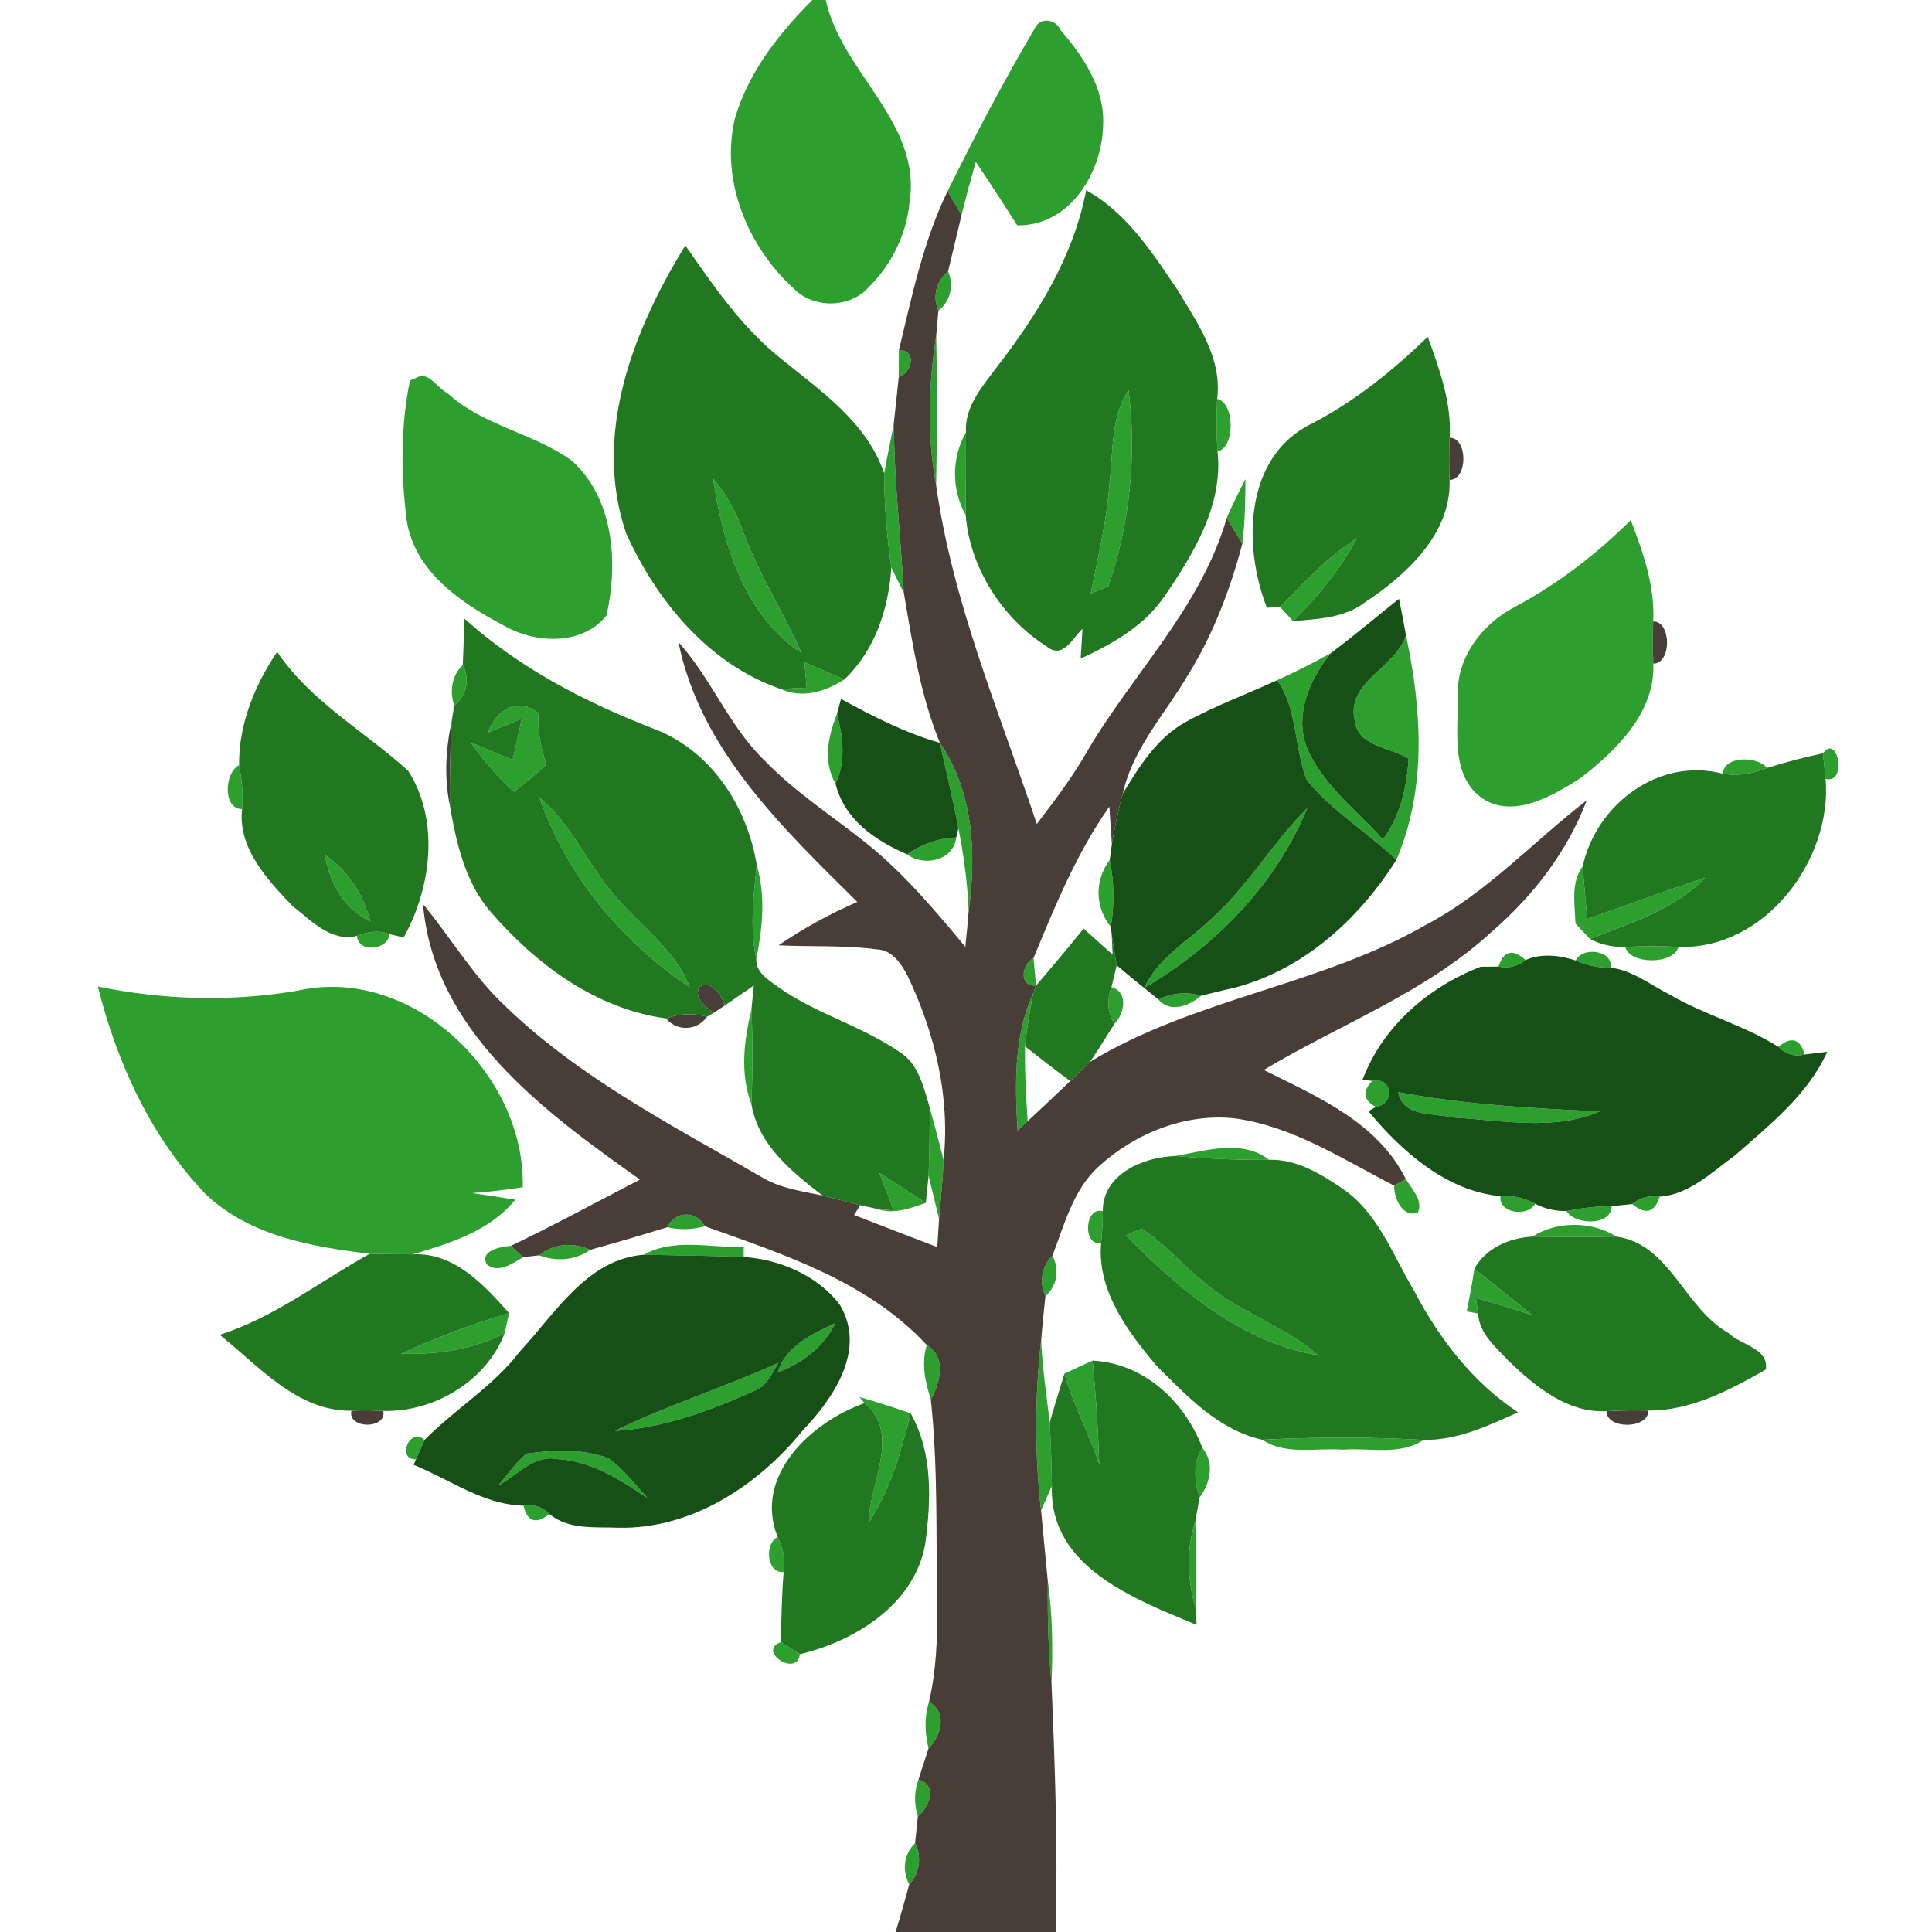 <?xml version="1.0" encoding="UTF-8" ?>
<!DOCTYPE svg PUBLIC "-//W3C//DTD SVG 1.1//EN" "http://www.w3.org/Graphics/SVG/1.1/DTD/svg11.dtd">
<svg width="200pt" height="200pt" viewBox="0 0 200 200" version="1.1" xmlns="http://www.w3.org/2000/svg">
<g id="#2c9f2fff">
<path fill="#2c9f2f" opacity="1.00" d=" M 84.09 0.00 L 85.48 0.00 C 87.16 7.59 95.46 12.69 94.15 20.98 C 93.84 24.33 92.22 27.52 89.81 29.85 C 87.85 31.93 84.17 31.92 82.18 29.88 C 77.40 25.55 74.53 18.64 76.09 12.23 C 77.48 7.47 80.64 3.46 84.09 0.00 Z" />
<path fill="#2c9f2f" opacity="1.00" d=" M 107.11 2.95 C 107.67 1.73 109.31 1.96 109.80 3.13 C 112.17 5.87 114.40 9.21 114.19 12.99 C 114.09 17.89 110.72 23.41 105.31 23.33 C 103.90 21.12 102.47 18.92 101.01 16.75 C 100.49 18.58 99.99 20.42 99.54 22.27 C 99.18 21.65 98.46 20.41 98.10 19.78 C 100.92 14.08 103.88 8.43 107.11 2.95 Z" />
<path fill="#2c9f2f" opacity="1.00" d=" M 97.14 32.16 C 96.51 30.70 96.92 29.08 98.15 28.08 C 98.74 29.53 98.43 31.18 97.14 32.16 Z" />
<path fill="#2c9f2f" opacity="1.00" d=" M 96.91 50.23 C 95.95 45.09 96.12 39.84 96.92 34.70 C 97.01 39.87 97.01 45.05 96.91 50.23 Z" />
<path fill="#2c9f2f" opacity="1.00" d=" M 93.05 36.27 C 94.96 36.19 94.42 38.63 93.04 39.03 C 93.05 38.34 93.05 36.96 93.05 36.27 Z" />
<path fill="#2c9f2f" opacity="1.00" d=" M 43.15 39.09 C 44.41 38.39 45.29 40.24 46.33 40.70 C 50.01 44.11 55.25 44.81 59.23 47.72 C 63.59 51.70 63.99 58.28 62.79 63.71 C 60.28 66.85 55.47 66.63 52.24 64.80 C 47.81 62.48 42.91 59.20 42.10 53.85 C 41.49 49.06 41.47 44.12 42.44 39.39 L 43.15 39.09 Z" />
<path fill="#2c9f2f" opacity="1.00" d=" M 114.86 50.01 C 115.25 46.76 114.95 43.24 116.83 40.38 C 117.67 47.13 116.97 54.30 114.73 60.70 C 114.27 60.89 113.36 61.26 112.91 61.45 C 113.66 57.65 114.58 53.88 114.86 50.01 Z" />
<path fill="#2c9f2f" opacity="1.00" d=" M 126.00 41.29 C 127.84 41.69 127.88 46.33 126.04 46.74 C 125.91 44.92 125.90 43.10 126.00 41.29 Z" />
<path fill="#2c9f2f" opacity="1.00" d=" M 91.53 49.00 C 91.83 47.26 92.23 45.53 92.53 43.79 C 92.56 49.65 93.23 55.49 93.56 61.35 C 93.12 60.48 92.69 59.61 92.27 58.74 C 91.80 55.52 91.54 52.26 91.53 49.00 Z" />
<path fill="#2c9f2f" opacity="1.00" d=" M 99.97 53.32 C 98.49 50.70 98.49 47.35 100.00 44.75 C 99.99 47.61 99.99 50.46 99.97 53.32 Z" />
<path fill="#2c9f2f" opacity="1.00" d=" M 73.82 49.52 C 75.21 51.20 76.25 53.12 76.98 55.17 C 78.59 59.50 81.11 63.39 82.98 67.60 C 77.07 63.75 74.78 56.16 73.82 49.52 Z" />
<path fill="#2c9f2f" opacity="1.00" d=" M 126.99 53.62 C 127.58 52.25 128.25 50.92 128.93 49.60 C 128.92 51.83 128.88 54.07 128.61 56.28 C 128.21 55.62 127.40 54.29 126.99 53.62 Z" />
<path fill="#2c9f2f" opacity="1.00" d=" M 156.81 62.83 C 161.25 60.46 165.25 57.38 168.82 53.84 C 170.10 57.19 171.33 60.69 171.14 64.33 C 171.08 65.79 171.09 67.25 171.15 68.70 C 171.36 73.76 167.30 77.70 163.60 80.56 C 160.55 82.50 156.15 85.09 152.87 82.19 C 150.15 79.60 151.00 75.34 150.91 71.95 C 150.80 68.01 153.44 64.59 156.81 62.83 Z" />
<path fill="#2c9f2f" opacity="1.00" d=" M 132.52 62.85 C 134.99 60.27 137.47 57.66 140.49 55.70 C 138.74 58.90 136.45 61.74 133.86 64.30 C 133.53 63.94 132.86 63.21 132.52 62.85 Z" />
<path fill="#2c9f2f" opacity="1.00" d=" M 145.55 65.78 C 147.19 73.46 147.71 81.63 144.55 89.02 C 141.57 86.15 137.90 83.99 135.28 80.76 C 133.96 77.40 134.35 73.49 132.22 70.41 C 134.11 69.55 135.96 68.62 137.77 67.61 C 135.60 70.30 133.98 73.92 135.27 77.37 C 136.91 81.26 140.45 83.83 143.16 86.92 C 144.95 84.47 145.63 81.52 145.82 78.54 C 143.99 77.35 140.62 77.31 140.27 74.71 C 139.21 70.64 144.43 69.20 145.55 65.78 Z" />
<path fill="#2c9f2f" opacity="1.00" d=" M 47.02 73.03 C 46.52 71.56 46.77 69.94 47.91 68.83 C 48.66 70.29 48.33 72.02 47.02 73.03 Z" />
<path fill="#2c9f2f" opacity="1.00" d=" M 83.28 68.56 C 84.66 69.15 86.03 69.74 87.41 70.34 C 85.41 71.60 83.07 72.35 80.80 71.32 C 81.48 71.29 82.84 71.22 83.51 71.19 C 83.46 70.53 83.34 69.21 83.28 68.56 Z" />
<path fill="#2c9f2f" opacity="1.00" d=" M 50.53 75.82 C 51.31 73.51 53.68 72.03 55.77 73.86 C 55.57 75.67 56.04 77.41 56.53 79.13 C 55.51 80.17 54.33 81.03 53.22 81.97 C 51.51 80.45 50.04 78.70 48.71 76.84 C 50.17 77.45 51.62 78.07 53.07 78.68 C 53.40 77.25 53.71 75.83 54.01 74.40 C 52.85 74.87 51.69 75.35 50.53 75.82 Z" />
<path fill="#2c9f2f" opacity="1.00" d=" M 86.49 81.12 C 85.17 78.85 85.73 76.19 86.65 73.90 C 87.25 76.27 87.60 78.83 86.49 81.12 Z" />
<path fill="#2c9f2f" opacity="1.00" d=" M 97.30 76.90 C 100.80 82.01 101.08 88.35 100.28 94.30 C 100.14 91.43 99.79 88.57 99.21 85.76 C 98.67 82.79 97.94 79.85 97.30 76.90 Z" />
<path fill="#2c9f2f" opacity="1.00" d=" M 188.71 77.98 C 190.30 75.87 191.21 81.24 188.99 80.63 C 188.92 79.97 188.78 78.64 188.71 77.98 Z" />
<path fill="#2c9f2f" opacity="1.00" d=" M 24.75 79.20 C 25.03 80.70 25.20 82.23 25.06 83.76 C 23.04 83.73 23.22 80.01 24.75 79.20 Z" />
<path fill="#2c9f2f" opacity="1.00" d=" M 178.33 80.09 C 178.48 78.22 181.92 78.25 182.93 79.50 C 181.47 80.08 179.89 80.38 178.33 80.09 Z" />
<path fill="#2c9f2f" opacity="1.00" d=" M 55.87 82.62 C 59.16 85.30 60.74 89.35 63.47 92.50 C 66.09 95.77 69.84 98.16 71.41 102.19 C 64.39 97.55 58.64 90.61 55.87 82.62 Z" />
<path fill="#2c9f2f" opacity="1.00" d=" M 125.25 95.26 C 129.11 91.84 131.69 87.29 135.32 83.66 C 132.13 91.53 125.74 98.03 118.46 102.26 C 119.87 99.18 122.89 97.49 125.25 95.26 Z" />
<path fill="#2c9f2f" opacity="1.00" d=" M 93.90 88.44 C 95.40 87.41 97.16 86.75 98.99 86.70 C 98.73 89.09 95.63 89.76 93.90 88.44 Z" />
<path fill="#2c9f2f" opacity="1.00" d=" M 33.63 88.49 C 36.06 90.13 37.60 92.60 38.35 95.40 C 35.58 94.06 34.13 91.44 33.63 88.49 Z" />
<path fill="#2c9f2f" opacity="1.00" d=" M 115.00 95.96 C 113.34 93.90 113.29 91.14 114.88 89.02 C 115.34 91.31 115.37 93.65 115.00 95.96 Z" />
<path fill="#2c9f2f" opacity="1.00" d=" M 78.34 89.55 C 79.27 92.75 78.94 96.07 78.29 99.29 C 77.60 96.07 77.99 92.78 78.34 89.55 Z" />
<path fill="#2c9f2f" opacity="1.00" d=" M 163.09 95.61 C 163.04 93.61 162.56 91.43 163.84 89.68 C 163.97 91.50 164.15 93.32 164.32 95.14 C 168.39 93.71 172.43 92.20 176.53 90.86 C 173.29 94.21 168.79 95.52 164.60 97.21 C 164.22 96.81 163.47 96.01 163.09 95.61 Z" />
<path fill="#2c9f2f" opacity="1.00" d=" M 36.96 96.88 C 38.03 96.47 39.21 96.25 40.31 96.70 C 40.21 98.36 37.05 98.70 36.96 96.88 Z" />
<path fill="#2c9f2f" opacity="1.00" d=" M 168.25 98.02 C 170.08 97.94 171.91 97.93 173.75 98.02 C 173.31 99.87 168.68 99.88 168.25 98.02 Z" />
<path fill="#2c9f2f" opacity="1.00" d=" M 107.25 102.03 C 105.41 102.13 105.77 99.79 106.99 99.18 C 107.05 99.90 107.18 101.32 107.25 102.03 Z" />
<path fill="#2c9f2f" opacity="1.00" d=" M 155.12 100.06 C 155.66 98.42 156.60 98.19 157.93 99.38 C 157.10 100.05 156.16 100.28 155.12 100.06 Z" />
<path fill="#2c9f2f" opacity="1.00" d=" M 163.12 99.43 C 163.81 97.95 167.00 98.36 166.75 100.18 C 165.50 100.20 164.26 99.94 163.12 99.43 Z" />
<path fill="#2c9f2f" opacity="1.00" d=" M 10.13 102.12 C 16.92 103.52 23.92 103.72 30.76 102.56 C 42.60 99.85 54.43 111.22 54.11 122.90 C 52.37 123.17 50.63 123.38 48.87 123.51 C 50.36 123.72 51.85 123.95 53.34 124.19 C 50.71 127.44 46.58 128.70 42.73 129.85 C 41.25 129.84 39.76 129.81 38.28 129.79 C 32.28 129.07 25.88 127.96 21.32 123.65 C 15.61 117.72 12.11 110.03 10.13 102.12 Z" />
<path fill="#2c9f2f" opacity="1.00" d=" M 115.06 102.18 C 116.85 102.70 116.40 104.96 115.36 105.99 C 114.65 104.77 114.55 103.50 115.06 102.18 Z" />
<path fill="#2c9f2f" opacity="1.00" d=" M 126.17 102.63 C 126.30 102.60 126.56 102.53 126.69 102.50 C 126.56 102.53 126.30 102.60 126.17 102.63 Z" />
<path fill="#2c9f2f" opacity="1.00" d=" M 105.34 117.04 C 105.06 112.26 104.93 107.30 106.95 102.84 C 106.59 104.65 106.30 106.48 106.11 108.32 C 106.07 110.91 106.22 113.49 106.38 116.07 C 106.12 116.32 105.60 116.80 105.34 117.04 Z" />
<path fill="#2c9f2f" opacity="1.00" d=" M 119.93 103.47 C 121.34 102.77 122.81 102.64 124.36 103.07 C 123.15 104.09 121.17 104.93 119.93 103.47 Z" />
<path fill="#2c9f2f" opacity="1.00" d=" M 77.79 114.33 C 76.59 111.13 77.01 107.73 77.79 104.50 C 77.93 107.78 77.92 111.06 77.79 114.33 Z" />
<path fill="#2c9f2f" opacity="1.00" d=" M 184.10 108.37 C 185.45 107.25 186.35 107.52 186.82 109.16 C 185.78 109.41 184.87 109.15 184.10 108.37 Z" />
<path fill="#2c9f2f" opacity="1.00" d=" M 142.06 111.89 C 144.18 111.47 144.43 114.28 142.43 114.59 C 141.12 113.89 141.00 112.98 142.06 111.89 Z" />
<path fill="#2c9f2f" opacity="1.00" d=" M 144.75 113.06 C 151.65 114.34 158.62 114.75 165.62 115.05 C 160.82 117.11 155.40 115.95 150.36 115.68 C 148.37 115.19 145.21 115.68 144.75 113.06 Z" />
<path fill="#2c9f2f" opacity="1.00" d=" M 96.23 114.61 C 96.73 116.44 97.23 118.26 97.68 120.11 C 97.60 122.14 97.38 124.17 97.21 126.20 C 96.87 124.69 96.47 123.19 96.13 121.69 C 96.20 119.33 96.27 116.97 96.23 114.61 Z" />
<path fill="#2c9f2f" opacity="1.00" d=" M 121.67 119.67 C 124.80 119.13 128.58 117.89 131.37 120.06 C 128.13 120.10 124.89 119.94 121.67 119.67 Z" />
<path fill="#2c9f2f" opacity="1.00" d=" M 91.02 121.41 C 92.63 122.45 94.24 123.48 95.84 124.53 C 94.23 125.07 92.55 125.75 90.85 125.16 C 91.26 125.19 92.08 125.27 92.49 125.30 C 92.05 123.99 91.53 122.70 91.02 121.41 Z" />
<path fill="#2c9f2f" opacity="1.00" d=" M 145.53 122.05 C 146.12 123.07 147.36 124.25 146.78 125.51 C 145.23 126.15 144.26 123.99 144.33 122.74 C 144.63 122.56 145.23 122.22 145.53 122.05 Z" />
<path fill="#2c9f2f" opacity="1.00" d=" M 155.33 123.83 C 156.58 123.73 157.81 124.00 158.91 124.61 C 158.19 126.02 155.09 125.61 155.33 123.83 Z" />
<path fill="#2c9f2f" opacity="1.00" d=" M 168.97 124.64 C 169.80 123.97 170.75 123.71 171.81 123.88 C 171.28 125.54 170.33 125.79 168.97 124.64 Z" />
<path fill="#2c9f2f" opacity="1.00" d=" M 113.99 128.67 C 112.06 129.06 112.25 124.86 114.16 125.38 C 114.15 126.48 114.10 127.58 113.99 128.67 Z" />
<path fill="#2c9f2f" opacity="1.00" d=" M 162.16 125.36 C 163.70 125.07 165.26 124.86 166.84 124.87 C 166.80 126.91 163.08 126.85 162.16 125.36 Z" />
<path fill="#2c9f2f" opacity="1.00" d=" M 69.08 127.04 C 69.90 125.34 72.06 125.29 72.97 126.94 C 71.68 127.30 70.39 127.34 69.08 127.04 Z" />
<path fill="#2c9f2f" opacity="1.00" d=" M 118.17 127.20 C 120.52 128.66 122.29 130.84 124.43 132.57 C 128.01 135.77 132.81 137.11 136.43 140.28 C 128.51 139.03 122.02 133.41 116.55 127.88 C 116.95 127.71 117.76 127.37 118.17 127.20 Z" />
<path fill="#2c9f2f" opacity="1.00" d=" M 158.64 128.01 C 161.12 126.39 164.84 126.40 167.32 128.01 C 164.42 128.06 161.53 128.05 158.64 128.01 Z" />
<path fill="#2c9f2f" opacity="1.00" d=" M 50.39 130.89 C 49.63 129.41 51.91 129.06 52.88 128.97 C 53.20 129.26 53.83 129.85 54.15 130.14 C 53.08 130.78 51.59 131.87 50.39 130.89 Z" />
<path fill="#2c9f2f" opacity="1.00" d=" M 55.80 129.95 C 57.32 128.73 59.35 128.57 61.10 129.38 C 59.54 130.49 57.57 130.62 55.80 129.95 Z" />
<path fill="#2c9f2f" opacity="1.00" d=" M 66.65 129.89 C 69.78 128.11 73.57 129.22 76.99 129.06 L 76.99 130.12 C 73.54 130.00 70.09 129.95 66.65 129.89 Z" />
<path fill="#2c9f2f" opacity="1.00" d=" M 108.22 134.17 C 107.54 132.73 107.84 131.10 108.95 129.98 C 109.69 131.40 109.46 133.10 108.22 134.17 Z" />
<path fill="#2c9f2f" opacity="1.00" d=" M 152.63 131.33 C 154.61 132.90 156.58 134.50 158.55 136.10 C 156.63 135.50 154.72 134.91 152.79 134.37 C 152.84 134.77 152.96 135.58 153.02 135.98 L 151.83 135.76 C 152.13 134.29 152.41 132.81 152.63 131.33 Z" />
<path fill="#2c9f2f" opacity="1.00" d=" M 41.52 140.13 C 45.14 138.48 48.88 137.07 52.70 135.93 C 52.58 136.45 52.35 137.49 52.24 138.02 C 48.92 139.71 45.21 140.26 41.52 140.13 Z" />
<path fill="#2c9f2f" opacity="1.00" d=" M 80.51 142.08 C 81.35 139.29 84.09 138.11 86.50 136.95 C 85.25 139.42 83.08 141.13 80.51 142.08 Z" />
<path fill="#2c9f2f" opacity="1.00" d=" M 95.94 139.24 C 98.02 140.53 97.33 143.11 96.36 144.88 C 95.77 143.06 95.36 141.11 95.94 139.24 Z" />
<path fill="#2c9f2f" opacity="1.00" d=" M 107.77 156.35 C 107.10 150.51 107.11 144.60 107.78 138.76 C 107.91 141.61 108.33 144.43 108.67 147.26 C 108.78 149.45 108.86 151.65 108.89 153.84 C 108.61 154.47 108.05 155.72 107.77 156.35 Z" />
<path fill="#2c9f2f" opacity="1.00" d=" M 63.65 148.13 C 69.14 145.43 75.02 143.61 80.59 141.08 C 79.89 142.18 79.37 143.56 78.01 144.01 C 73.46 146.06 68.68 147.83 63.65 148.13 Z" />
<path fill="#2c9f2f" opacity="1.00" d=" M 110.19 142.20 C 111.15 141.74 112.12 141.28 113.10 140.85 C 113.45 144.42 113.68 147.99 113.79 151.57 C 112.73 148.39 111.10 145.43 110.19 142.20 Z" />
<path fill="#2c9f2f" opacity="1.00" d=" M 88.97 144.62 C 90.75 145.14 92.52 145.69 94.27 146.31 C 93.30 150.24 92.18 154.18 89.93 157.60 C 89.97 153.54 93.34 148.44 89.50 145.25 L 88.97 144.62 Z" />
<path fill="#2c9f2f" opacity="1.00" d=" M 43.06 151.07 C 40.99 151.10 42.44 147.65 43.95 149.06 C 43.72 149.56 43.28 150.57 43.06 151.07 Z" />
<path fill="#2c9f2f" opacity="1.00" d=" M 130.67 149.04 C 136.24 148.75 141.81 148.75 147.37 149.06 C 144.90 150.71 141.78 149.85 139.00 150.07 C 136.23 149.86 133.13 150.68 130.67 149.04 Z" />
<path fill="#2c9f2f" opacity="1.00" d=" M 54.51 150.48 C 57.31 150.09 60.33 149.94 63.02 150.98 C 64.57 152.11 65.74 153.66 67.02 155.07 C 64.18 153.18 61.18 151.22 57.66 151.04 C 55.27 150.58 53.52 152.73 51.60 153.77 C 52.53 152.65 53.37 151.43 54.51 150.48 Z" />
<path fill="#2c9f2f" opacity="1.00" d=" M 124.47 149.88 C 125.75 151.45 125.30 153.52 124.18 155.02 C 123.65 153.34 123.45 151.43 124.47 149.88 Z" />
<path fill="#2c9f2f" opacity="1.00" d=" M 54.19 155.86 C 55.23 155.68 56.13 155.98 56.88 156.73 C 55.49 157.83 54.59 157.54 54.19 155.86 Z" />
<path fill="#2c9f2f" opacity="1.00" d=" M 123.76 166.47 C 122.91 163.51 122.78 160.43 123.74 157.47 C 123.81 160.47 123.83 163.47 123.76 166.47 Z" />
<path fill="#2c9f2f" opacity="1.00" d=" M 80.50 159.11 C 81.04 160.24 81.37 161.48 81.12 162.74 C 79.36 162.89 79.11 159.80 80.50 159.11 Z" />
<path fill="#2c9f2f" opacity="1.00" d=" M 108.47 163.69 C 108.97 167.19 108.99 170.72 108.85 174.25 C 108.51 170.74 108.43 167.22 108.47 163.69 Z" />
<path fill="#2c9f2f" opacity="1.00" d=" M 82.80 171.24 C 82.54 173.70 78.30 170.89 80.84 169.99 C 81.33 170.30 82.31 170.93 82.80 171.24 Z" />
<path fill="#2c9f2f" opacity="1.00" d=" M 96.17 176.19 C 98.12 177.29 97.41 179.68 96.12 181.00 C 95.74 179.41 95.66 177.75 96.17 176.19 Z" />
<path fill="#2c9f2f" opacity="1.00" d=" M 95.08 184.22 C 97.09 184.74 96.20 187.11 95.02 188.03 C 94.61 186.73 94.63 185.46 95.08 184.22 Z" />
<path fill="#2c9f2f" opacity="1.00" d=" M 94.13 195.07 C 93.36 193.64 93.56 191.94 94.73 190.79 C 95.44 192.23 95.21 193.89 94.13 195.07 Z" />
</g>
<g id="#483d37ff">
<path fill="#483d37" opacity="1.00" d=" M 98.10 19.78 C 98.46 20.41 99.18 21.65 99.54 22.27 C 99.07 24.20 98.62 26.14 98.15 28.08 C 96.92 29.08 96.51 30.70 97.14 32.16 C 97.09 32.79 96.98 34.06 96.92 34.70 C 96.12 39.84 95.95 45.09 96.91 50.23 C 98.61 62.39 103.47 73.74 107.33 85.30 C 109.07 83.02 110.82 80.72 112.28 78.23 C 117.04 69.93 124.28 63.04 126.99 53.62 C 127.40 54.29 128.21 55.62 128.61 56.28 C 127.34 61.04 125.58 65.70 122.97 69.89 C 120.62 73.91 117.26 77.46 116.24 82.14 C 115.75 83.86 115.41 85.62 115.10 87.38 C 115.03 86.41 114.90 84.47 114.84 83.50 C 111.45 88.31 109.22 93.78 106.99 99.18 C 105.77 99.79 105.41 102.13 107.25 102.03 L 106.95 102.84 C 104.93 107.30 105.06 112.26 105.34 117.04 C 105.60 116.80 106.12 116.32 106.38 116.07 C 107.86 114.69 109.33 113.31 110.79 111.91 C 111.48 111.25 112.16 110.58 112.84 109.92 C 123.68 103.32 136.73 102.03 147.68 95.70 C 153.93 92.41 158.73 87.12 164.26 82.85 C 162.25 88.16 158.72 92.73 154.45 96.43 C 147.60 102.75 138.72 106.03 130.82 110.76 C 136.39 113.54 142.57 116.15 145.53 122.05 C 145.23 122.22 144.63 122.56 144.33 122.74 C 139.06 120.04 133.94 116.65 127.96 115.79 C 122.79 115.18 117.54 117.28 113.75 120.74 C 111.09 123.15 110.19 126.76 108.95 129.98 C 107.84 131.10 107.54 132.73 108.22 134.17 C 108.06 135.70 107.90 137.23 107.78 138.76 C 107.11 144.60 107.10 150.51 107.77 156.35 C 107.99 158.80 108.24 161.24 108.47 163.69 C 108.43 167.22 108.51 170.74 108.85 174.25 C 109.21 182.83 109.52 191.41 109.28 200.00 L 92.71 200.00 C 93.22 198.37 93.67 196.72 94.13 195.07 C 95.21 193.89 95.44 192.23 94.73 190.79 C 94.80 190.10 94.95 188.72 95.02 188.03 C 96.20 187.11 97.09 184.74 95.08 184.22 C 95.43 183.14 95.78 182.07 96.12 181.00 C 97.41 179.68 98.12 177.29 96.17 176.19 C 96.94 172.85 97.07 169.41 97.00 166.00 C 96.89 158.95 97.11 151.89 96.36 144.88 C 97.33 143.11 98.02 140.53 95.94 139.24 C 89.85 132.66 81.16 129.87 72.97 126.94 C 72.06 125.29 69.90 125.34 69.08 127.04 C 66.43 127.86 63.77 128.64 61.10 129.38 C 59.35 128.57 57.32 128.73 55.80 129.95 C 55.39 130.00 54.56 130.09 54.15 130.14 C 53.83 129.85 53.20 129.26 52.88 128.97 C 57.40 126.82 61.80 124.40 66.25 122.11 C 56.36 115.10 44.90 106.74 43.79 93.59 C 46.30 96.63 48.38 100.02 51.06 102.91 C 59.00 111.11 69.28 116.31 79.03 121.96 C 80.90 123.04 83.06 123.32 85.14 123.76 C 86.45 124.09 87.75 124.42 89.06 124.76 C 88.90 125.01 88.57 125.52 88.41 125.77 C 91.28 126.89 94.15 128.01 97.03 129.10 C 97.07 128.38 97.16 126.92 97.21 126.20 C 97.38 124.17 97.60 122.14 97.68 120.11 C 98.37 113.53 96.78 106.93 93.95 101.01 C 93.30 99.76 92.36 98.34 90.78 98.28 C 87.41 97.83 83.99 98.02 80.60 97.86 C 83.16 96.10 85.90 94.61 88.75 93.37 C 81.01 85.70 72.48 77.61 70.23 66.47 C 73.66 70.27 75.49 75.23 79.21 78.79 C 82.34 82.03 86.16 84.47 89.66 87.27 C 93.55 90.38 96.76 94.21 99.93 98.02 C 100.06 96.78 100.18 95.54 100.28 94.30 C 101.08 88.35 100.80 82.01 97.30 76.90 C 95.26 71.94 94.46 66.60 93.56 61.35 C 93.23 55.49 92.56 49.65 92.53 43.79 C 92.70 42.20 92.88 40.61 93.04 39.03 C 94.42 38.63 94.96 36.19 93.05 36.27 C 94.40 30.68 95.57 24.99 98.10 19.78 Z" />
<path fill="#483d37" opacity="1.00" d=" M 150.07 45.31 C 151.97 45.31 151.96 49.69 150.06 49.68 C 150.00 48.23 150.00 46.77 150.07 45.31 Z" />
<path fill="#483d37" opacity="1.00" d=" M 171.14 64.33 C 173.04 64.31 173.05 68.71 171.15 68.70 C 171.09 67.25 171.08 65.79 171.14 64.33 Z" />
<path fill="#483d37" opacity="1.00" d=" M 46.57 83.39 C 45.97 80.49 46.14 77.53 46.76 74.66 C 46.60 77.56 46.54 80.48 46.57 83.39 Z" />
<path fill="#483d37" opacity="1.00" d=" M 72.46 102.10 C 73.74 101.46 74.70 103.08 75.03 104.09 C 74.74 104.28 74.16 104.66 73.87 104.85 C 73.05 104.28 71.70 103.21 72.46 102.10 Z" />
<path fill="#483d37" opacity="1.00" d=" M 68.95 105.43 C 70.34 104.91 71.75 104.85 73.19 105.26 C 72.13 106.71 70.11 106.81 68.95 105.43 Z" />
<path fill="#483d37" opacity="1.00" d=" M 36.38 146.04 C 37.48 145.98 38.58 145.99 39.68 146.06 C 40.08 147.97 35.95 147.95 36.38 146.04 Z" />
<path fill="#483d37" opacity="1.00" d=" M 166.31 146.08 C 167.75 146.01 169.19 145.98 170.63 146.02 C 170.70 147.94 166.29 148.01 166.31 146.08 Z" />
</g>
<g id="#227821ff">
<path fill="#227821" opacity="1.00" d=" M 112.44 19.69 C 116.64 22.02 119.29 26.16 121.91 30.03 C 123.96 33.45 126.54 37.07 126.00 41.29 C 125.90 43.10 125.91 44.92 126.04 46.74 C 126.63 52.25 123.60 57.25 120.62 61.62 C 118.54 64.75 115.20 66.64 111.87 68.18 C 111.92 67.41 112.01 65.86 112.06 65.09 C 111.00 66.08 110.01 68.32 108.33 66.90 C 103.76 64.03 100.38 58.72 99.97 53.32 C 99.99 50.46 99.99 47.61 100.00 44.75 C 99.83 42.12 101.68 40.04 103.14 38.07 C 107.37 32.61 111.13 26.58 112.44 19.69 M 114.86 50.01 C 114.58 53.88 113.66 57.65 112.91 61.45 C 113.36 61.26 114.27 60.89 114.73 60.70 C 116.97 54.30 117.67 47.13 116.83 40.38 C 114.95 43.24 115.25 46.76 114.86 50.01 Z" />
<path fill="#227821" opacity="1.00" d=" M 64.81 55.18 C 61.32 44.94 65.56 34.15 70.95 25.41 C 73.87 29.62 76.81 33.91 80.86 37.14 C 84.99 40.50 89.73 43.71 91.53 49.00 C 91.54 52.26 91.80 55.52 92.27 58.74 C 91.99 63.03 90.58 67.32 87.41 70.34 C 86.03 69.74 84.66 69.15 83.28 68.56 C 83.34 69.21 83.46 70.53 83.51 71.19 C 82.84 71.22 81.48 71.29 80.80 71.32 C 73.37 68.76 67.94 62.17 64.81 55.18 M 73.82 49.52 C 74.78 56.16 77.07 63.75 82.98 67.60 C 81.11 63.39 78.59 59.50 76.98 55.17 C 76.25 53.12 75.21 51.20 73.82 49.52 Z" />
<path fill="#227821" opacity="1.00" d=" M 135.87 43.82 C 140.31 41.50 144.21 38.34 147.80 34.87 C 149.01 38.22 150.29 41.69 150.07 45.31 C 150.00 46.77 150.00 48.23 150.06 49.68 C 150.24 55.26 145.59 59.50 141.31 62.35 C 139.17 63.99 136.43 64.07 133.86 64.30 C 136.45 61.74 138.74 58.90 140.49 55.70 C 137.47 57.66 134.99 60.27 132.52 62.85 C 132.18 62.87 131.50 62.90 131.15 62.91 C 128.64 56.53 128.79 47.19 135.87 43.82 Z" />
<path fill="#227821" opacity="1.00" d=" M 48.09 64.05 C 53.75 69.15 60.54 72.67 67.60 75.41 C 73.57 77.63 77.34 83.43 78.34 89.55 C 77.99 92.78 77.60 96.07 78.29 99.29 C 78.25 100.80 79.70 101.51 80.73 102.30 C 84.59 104.97 89.21 106.23 93.08 108.87 C 95.09 110.09 95.61 112.52 96.23 114.61 C 96.27 116.97 96.20 119.33 96.13 121.69 C 96.06 122.40 95.91 123.82 95.84 124.53 C 94.24 123.48 92.63 122.45 91.02 121.41 C 91.53 122.70 92.05 123.99 92.49 125.30 C 92.08 125.27 91.26 125.19 90.85 125.16 C 90.40 125.06 89.51 124.86 89.06 124.76 C 87.75 124.42 86.45 124.09 85.14 123.76 C 81.97 121.31 78.52 118.54 77.79 114.33 C 77.92 111.06 77.93 107.78 77.79 104.50 C 77.85 103.88 77.97 102.64 78.03 102.02 C 77.03 102.71 76.03 103.40 75.03 104.09 C 74.70 103.08 73.74 101.46 72.46 102.10 C 71.70 103.21 73.05 104.28 73.87 104.85 L 73.19 105.26 C 71.75 104.85 70.34 104.91 68.95 105.43 C 61.61 104.42 55.41 99.77 50.70 94.29 C 48.13 91.24 47.23 87.22 46.57 83.39 C 46.54 80.48 46.60 77.56 46.76 74.66 C 46.83 74.25 46.96 73.44 47.02 73.03 C 48.33 72.02 48.66 70.29 47.91 68.83 C 47.97 67.24 48.03 65.64 48.09 64.05 M 50.53 75.82 C 51.69 75.35 52.85 74.87 54.01 74.40 C 53.71 75.83 53.40 77.25 53.07 78.68 C 51.62 78.07 50.17 77.45 48.71 76.84 C 50.04 78.70 51.51 80.45 53.22 81.97 C 54.33 81.03 55.51 80.17 56.53 79.13 C 56.04 77.41 55.57 75.67 55.77 73.86 C 53.68 72.03 51.31 73.51 50.53 75.82 M 55.87 82.62 C 58.64 90.61 64.39 97.55 71.41 102.19 C 69.84 98.16 66.09 95.77 63.47 92.50 C 60.74 89.35 59.16 85.30 55.87 82.62 Z" />
<path fill="#227821" opacity="1.00" d=" M 24.75 79.20 C 24.70 75.01 26.37 70.91 28.69 67.48 C 32.19 72.66 37.72 75.68 42.24 79.78 C 45.54 84.87 44.66 91.92 41.78 97.05 C 41.41 96.97 40.68 96.79 40.31 96.70 C 39.21 96.25 38.03 96.47 36.96 96.88 C 34.31 97.58 32.16 95.25 30.26 93.77 C 27.67 91.06 24.61 87.80 25.06 83.76 C 25.20 82.23 25.03 80.70 24.75 79.20 M 33.63 88.49 C 34.13 91.44 35.58 94.06 38.35 95.40 C 37.60 92.60 36.06 90.13 33.63 88.49 Z" />
<path fill="#227821" opacity="1.00" d=" M 182.93 79.50 C 184.83 78.89 186.76 78.41 188.71 77.98 C 188.78 78.64 188.92 79.97 188.99 80.63 C 189.68 89.08 182.65 98.35 173.75 98.02 C 171.91 97.93 170.08 97.94 168.25 98.02 C 166.97 98.07 165.75 97.80 164.60 97.21 C 168.79 95.52 173.29 94.21 176.53 90.86 C 172.43 92.20 168.39 93.71 164.32 95.14 C 164.15 93.32 163.97 91.50 163.84 89.68 C 165.23 83.28 171.71 78.36 178.33 80.09 C 179.89 80.38 181.47 80.08 182.93 79.50 Z" />
<path fill="#227821" opacity="1.00" d=" M 112.17 96.13 C 113.17 97.03 114.17 97.93 115.18 98.83 C 115.15 98.30 115.10 97.24 115.08 96.71 C 115.24 97.78 115.41 98.85 115.60 99.92 C 115.46 100.49 115.19 101.61 115.06 102.18 C 114.55 103.50 114.65 104.77 115.36 105.99 C 114.52 107.30 113.72 108.64 112.84 109.92 C 112.16 110.58 111.48 111.25 110.79 111.91 C 109.21 110.74 107.65 109.54 106.11 108.32 C 106.30 106.48 106.59 104.65 106.95 102.84 L 107.25 102.03 C 108.91 100.08 110.57 98.13 112.17 96.13 Z" />
<path fill="#227821" opacity="1.00" d=" M 114.16 125.38 C 114.13 121.54 118.39 119.76 121.67 119.67 C 124.89 119.94 128.13 120.10 131.37 120.06 C 134.17 119.98 136.67 121.48 138.91 123.00 C 142.65 125.50 144.19 129.96 146.41 133.66 C 148.99 138.58 152.46 143.11 157.14 146.20 C 154.05 147.61 150.85 149.11 147.37 149.06 C 141.81 148.75 136.24 148.75 130.67 149.04 C 126.17 148.06 122.81 144.48 119.67 141.32 C 116.69 137.79 113.55 133.55 113.99 128.67 C 114.10 127.58 114.15 126.48 114.16 125.38 M 118.17 127.20 C 117.76 127.37 116.95 127.71 116.55 127.88 C 122.02 133.41 128.51 139.03 136.43 140.28 C 132.81 137.11 128.01 135.77 124.43 132.57 C 122.29 130.84 120.52 128.66 118.17 127.20 Z" />
<path fill="#227821" opacity="1.00" d=" M 152.63 131.33 C 153.85 129.17 156.25 128.15 158.64 128.01 C 161.53 128.05 164.42 128.06 167.32 128.01 C 172.88 128.77 174.37 135.45 178.93 137.99 C 180.19 139.26 183.14 139.55 182.80 141.77 C 179.08 143.90 175.03 146.05 170.63 146.02 C 169.19 145.98 167.75 146.01 166.31 146.08 C 162.25 146.31 158.90 143.50 156.14 140.86 C 154.85 139.44 153.11 138.06 153.02 135.98 C 152.96 135.58 152.84 134.77 152.79 134.37 C 154.72 134.91 156.63 135.50 158.55 136.10 C 156.58 134.50 154.61 132.90 152.63 131.33 Z" />
<path fill="#227821" opacity="1.00" d=" M 22.74 138.18 C 28.44 136.36 33.13 132.64 38.28 129.79 C 39.76 129.81 41.25 129.84 42.73 129.85 C 47.03 129.62 50.08 133.01 52.70 135.93 C 48.88 137.07 45.14 138.48 41.52 140.13 C 45.21 140.26 48.92 139.71 52.24 138.02 C 50.33 142.99 44.92 146.20 39.68 146.06 C 38.58 145.99 37.48 145.98 36.38 146.04 C 30.76 146.11 26.80 141.41 22.74 138.18 Z" />
<path fill="#227821" opacity="1.00" d=" M 113.10 140.85 C 118.45 141.14 122.62 145.06 124.47 149.88 C 123.45 151.43 123.65 153.34 124.18 155.02 C 124.07 155.63 123.85 156.86 123.74 157.47 C 122.78 160.43 122.91 163.51 123.76 166.47 C 123.79 166.90 123.85 167.77 123.88 168.21 C 117.48 165.54 108.60 162.25 108.89 153.84 C 108.86 151.65 108.78 149.45 108.67 147.26 C 109.14 145.56 109.68 143.88 110.19 142.20 C 111.10 145.43 112.73 148.39 113.79 151.57 C 113.68 147.99 113.45 144.42 113.10 140.85 Z" />
<path fill="#227821" opacity="1.00" d=" M 80.50 159.11 C 77.97 152.73 84.00 147.20 89.50 145.25 C 93.34 148.44 89.97 153.54 89.93 157.60 C 92.18 154.18 93.30 150.24 94.27 146.31 C 96.59 150.42 96.39 155.31 95.78 159.83 C 94.68 166.07 88.54 169.88 82.80 171.24 C 82.31 170.93 81.33 170.30 80.84 169.99 C 80.88 167.57 80.93 165.15 81.12 162.74 C 81.37 161.48 81.04 160.24 80.50 159.11 Z" />
</g>
<g id="#165016ff">
<path fill="#165016" opacity="1.00" d=" M 137.77 67.61 C 140.18 65.81 142.47 63.86 144.82 61.99 C 145.08 63.25 145.33 64.51 145.55 65.78 C 144.43 69.20 139.21 70.64 140.27 74.71 C 140.62 77.31 143.99 77.35 145.82 78.54 C 145.63 81.52 144.95 84.47 143.16 86.92 C 140.45 83.83 136.91 81.26 135.27 77.37 C 133.98 73.92 135.60 70.30 137.77 67.61 Z" />
<path fill="#165016" opacity="1.00" d=" M 122.69 74.77 C 125.75 73.07 129.05 71.87 132.22 70.41 C 134.35 73.49 133.96 77.40 135.28 80.76 C 137.90 83.99 141.57 86.15 144.55 89.02 C 140.48 95.46 134.33 100.93 126.69 102.50 C 126.56 102.53 126.30 102.60 126.17 102.63 C 125.72 102.74 124.81 102.96 124.36 103.07 C 122.81 102.64 121.34 102.77 119.93 103.47 C 118.48 102.29 117.01 101.14 115.60 99.92 C 115.41 98.85 115.24 97.78 115.08 96.71 L 115.00 95.96 C 115.37 93.65 115.34 91.31 114.88 89.02 C 114.93 88.61 115.04 87.79 115.10 87.38 C 115.41 85.62 115.75 83.86 116.24 82.14 C 117.93 79.35 119.76 76.41 122.69 74.77 M 125.25 95.26 C 122.89 97.49 119.87 99.18 118.46 102.26 C 125.74 98.03 132.13 91.53 135.32 83.66 C 131.69 87.29 129.11 91.84 125.25 95.26 Z" />
<path fill="#165016" opacity="1.00" d=" M 87.06 72.35 C 90.34 74.15 93.69 75.87 97.30 76.90 C 97.94 79.85 98.67 82.79 99.21 85.76 L 98.99 86.70 C 97.16 86.75 95.40 87.41 93.90 88.44 C 90.58 87.01 87.41 84.84 86.49 81.12 C 87.60 78.83 87.25 76.27 86.65 73.90 C 86.75 73.51 86.96 72.74 87.06 72.35 Z" />
<path fill="#165016" opacity="1.00" d=" M 157.93 99.38 C 159.57 98.66 161.46 98.89 163.12 99.43 C 164.26 99.94 165.50 100.20 166.75 100.18 C 169.04 100.45 170.91 102.00 172.92 103.00 C 176.51 105.08 180.59 106.16 184.10 108.37 C 184.87 109.15 185.78 109.41 186.82 109.16 C 187.41 109.09 188.57 108.95 189.16 108.88 C 187.14 113.34 183.19 116.45 179.60 119.61 C 177.23 121.33 174.87 123.66 171.81 123.88 C 170.75 123.71 169.80 123.97 168.97 124.64 C 168.44 124.69 167.38 124.81 166.84 124.87 C 165.26 124.86 163.70 125.07 162.16 125.36 C 161.02 125.39 159.94 125.14 158.91 124.61 C 157.81 124.00 156.58 123.73 155.33 123.83 C 149.74 123.30 145.11 119.21 141.66 115.03 L 142.43 114.59 C 144.43 114.28 144.18 111.47 142.06 111.89 L 141.05 111.78 C 143.12 106.26 147.86 102.17 153.27 100.08 C 153.73 100.08 154.66 100.07 155.12 100.06 C 156.16 100.28 157.10 100.05 157.93 99.38 M 144.75 113.06 C 145.21 115.68 148.37 115.19 150.36 115.68 C 155.40 115.95 160.82 117.11 165.62 115.05 C 158.62 114.75 151.65 114.34 144.75 113.06 Z" />
<path fill="#165016" opacity="1.00" d=" M 53.83 139.89 C 57.47 135.98 60.78 130.33 66.65 129.89 C 70.09 129.95 73.54 130.00 76.99 130.12 C 80.72 130.37 84.69 132.06 86.95 135.09 C 89.72 139.74 86.28 144.74 83.09 148.09 C 78.46 153.79 71.58 158.31 64.02 158.15 C 61.62 158.05 58.86 158.39 56.88 156.73 C 56.13 155.98 55.23 155.68 54.19 155.86 C 50.04 155.78 46.55 153.14 42.82 151.64 L 43.06 151.07 C 43.28 150.57 43.72 149.56 43.95 149.06 C 47.10 145.86 51.07 143.51 53.83 139.89 M 80.51 142.08 C 83.08 141.13 85.25 139.42 86.50 136.95 C 84.09 138.11 81.35 139.29 80.51 142.08 M 63.65 148.13 C 68.68 147.83 73.46 146.06 78.01 144.01 C 79.37 143.56 79.89 142.18 80.59 141.08 C 75.02 143.61 69.14 145.43 63.65 148.13 M 54.51 150.48 C 53.37 151.43 52.53 152.65 51.60 153.77 C 53.52 152.73 55.27 150.58 57.66 151.04 C 61.18 151.22 64.18 153.18 67.02 155.07 C 65.74 153.66 64.57 152.11 63.02 150.98 C 60.33 149.94 57.31 150.09 54.51 150.48 Z" />
</g>
</svg>
